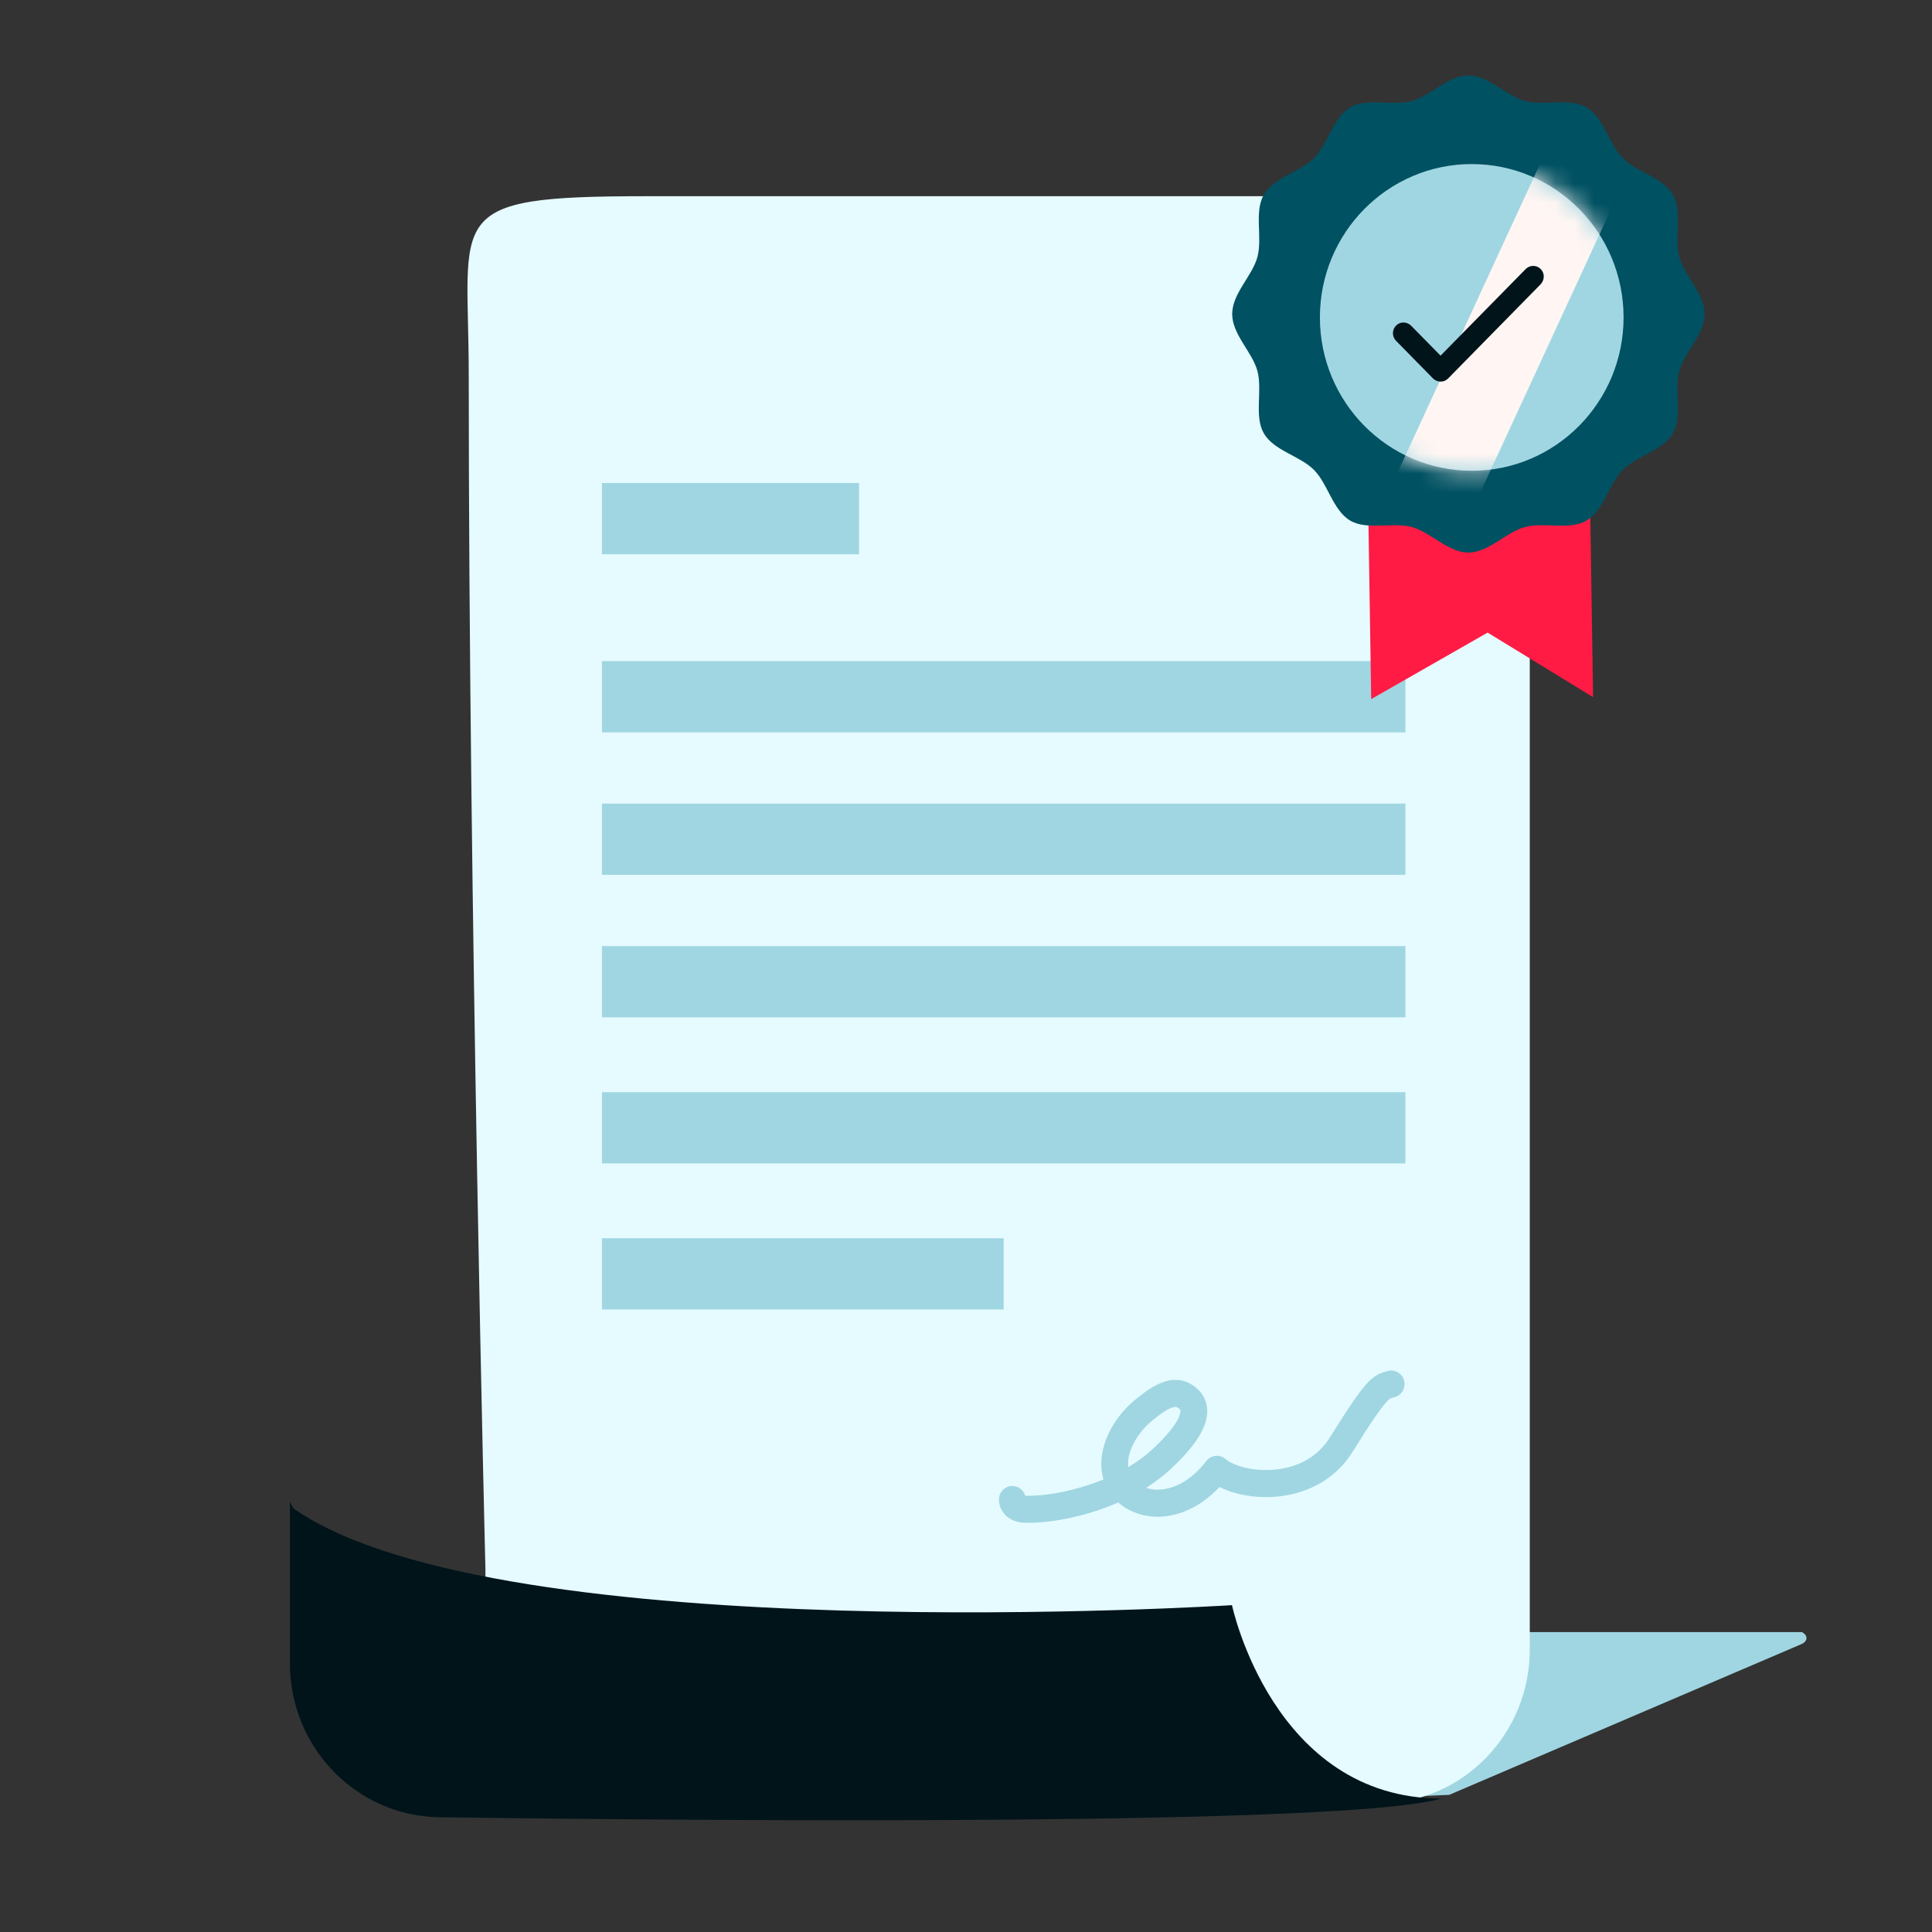 <svg width="100" height="100" viewBox="0 0 100 100" fill="none" xmlns="http://www.w3.org/2000/svg">
<rect x="0" y="0" width="100" height="100" fill="#333333" stroke="none"/>
<path fill-rule="evenodd" clip-rule="evenodd" d="M75.012 92.901L93.266 85.089C93.266 85.089 93.504 84.989 93.504 84.788C93.504 84.586 93.266 84.477 93.266 84.477H68.078V93.19L75.012 92.901Z" fill="#A0D6E2"/>
<path fill-rule="evenodd" clip-rule="evenodd" d="M24.262 19.428C24.262 11.088 22.816 10.156 33.403 10.156C40.203 10.156 53.991 10.156 76.581 10.156C78.66 10.156 79.181 11.556 79.181 12.249C79.181 57.624 79.181 81.32 79.181 83.339C79.181 83.913 79.181 84.614 79.181 85.376C79.181 89.703 75.794 93.244 71.511 93.351C56.594 93.722 25.125 94.36 25.125 93.146C25.125 91.555 25.125 81.185 25.125 81.185C25.125 81.185 24.262 46.85 24.262 19.428Z" fill="#E5FBFF"/>
<path fill-rule="evenodd" clip-rule="evenodd" d="M63.767 83.083C63.767 83.083 65.878 93.092 74.61 93.092C69.678 94.506 37.75 94.26 22.759 94.062C18.443 94.004 15.006 90.451 15.006 86.091C15.006 83.282 15.006 80.201 15.006 77.725C15.1 77.868 15.099 78.015 15.286 78.143C25.997 85.472 63.767 83.083 63.767 83.083Z" fill="#00141A"/>
<path fill-rule="evenodd" clip-rule="evenodd" d="M72.67 71.438C72.78 71.808 72.572 72.198 72.206 72.31C72.108 72.339 72.061 72.352 72.034 72.359C72.004 72.366 71.997 72.368 71.973 72.38C71.962 72.386 71.903 72.415 71.77 72.561C71.481 72.876 70.992 73.562 70.019 75.132C69.04 76.711 67.469 77.349 66.047 77.468C65.336 77.527 64.644 77.459 64.046 77.307C63.718 77.224 63.402 77.111 63.12 76.968C62.037 78.124 60.75 78.599 59.597 78.491C58.948 78.43 58.343 78.177 57.881 77.769C57.539 77.918 57.196 78.05 56.855 78.165C55.541 78.609 54.229 78.821 53.234 78.82H53.221C53.111 78.82 52.994 78.82 52.881 78.808C52.744 78.792 52.631 78.761 52.512 78.721C52.127 78.588 51.706 78.199 51.706 77.615C51.706 77.228 52.016 76.915 52.399 76.915C52.714 76.915 52.98 77.127 53.064 77.418C53.072 77.419 53.081 77.419 53.093 77.419C53.128 77.42 53.171 77.42 53.235 77.42C54.06 77.421 55.223 77.24 56.415 76.837C56.65 76.758 56.884 76.671 57.116 76.575C57.074 76.436 57.043 76.291 57.024 76.139C56.929 75.384 57.142 74.653 57.456 74.049C57.771 73.441 58.214 72.91 58.662 72.531C59.233 72.048 59.776 71.663 60.306 71.504C60.588 71.42 60.884 71.393 61.185 71.46C61.486 71.528 61.743 71.679 61.962 71.875C62.217 72.102 62.401 72.403 62.464 72.769C62.525 73.124 62.461 73.482 62.326 73.822C62.063 74.483 61.479 75.216 60.602 76.033C60.208 76.4 59.774 76.726 59.317 77.013C59.442 77.054 59.578 77.083 59.725 77.097C60.478 77.167 61.518 76.821 62.438 75.623C62.555 75.47 62.728 75.373 62.918 75.355C63.108 75.336 63.297 75.397 63.44 75.523C63.6 75.663 63.92 75.832 64.385 75.95C64.837 76.065 65.376 76.119 65.933 76.073C67.046 75.98 68.157 75.497 68.844 74.388C69.807 72.837 70.361 72.037 70.752 71.609C70.959 71.384 71.151 71.227 71.366 71.121C71.518 71.046 71.699 70.998 71.776 70.977C71.79 70.974 71.801 70.971 71.807 70.969C72.174 70.858 72.561 71.068 72.67 71.438ZM58.397 75.939C58.857 75.666 59.286 75.355 59.662 75.004C60.494 74.228 60.894 73.668 61.039 73.302C61.108 73.128 61.103 73.038 61.098 73.007C61.095 72.987 61.088 72.963 61.043 72.923C60.964 72.852 60.913 72.834 60.885 72.827C60.857 72.821 60.803 72.816 60.701 72.847C60.465 72.917 60.108 73.134 59.552 73.604C59.237 73.871 58.911 74.261 58.683 74.699C58.459 75.13 58.355 75.56 58.397 75.939Z" fill="#A0D6E2"/>
<path fill-rule="evenodd" clip-rule="evenodd" d="M31.157 37.907H72.743V34.219H31.157V37.907Z" fill="#A0D6E2"/>
<path fill-rule="evenodd" clip-rule="evenodd" d="M31.157 45.282H72.743V41.595H31.157V45.282Z" fill="#A0D6E2"/>
<path fill-rule="evenodd" clip-rule="evenodd" d="M31.157 28.688H44.465V25H31.157V28.688Z" fill="#A0D6E2"/>
<path fill-rule="evenodd" clip-rule="evenodd" d="M31.157 52.658H72.743V48.97H31.157V52.658Z" fill="#A0D6E2"/>
<path fill-rule="evenodd" clip-rule="evenodd" d="M31.157 60.218H72.743V56.531H31.157V60.218Z" fill="#A0D6E2"/>
<path fill-rule="evenodd" clip-rule="evenodd" d="M31.157 67.779H51.95V64.091H31.157V67.779Z" fill="#A0D6E2"/>
<path fill-rule="evenodd" clip-rule="evenodd" d="M70.972 36.187L76.999 32.743L82.458 36.084L82.075 11.194L70.587 11.297L70.972 36.187Z" fill="#FF1B44"/>
<path fill-rule="evenodd" clip-rule="evenodd" d="M86.92 19.208C86.652 20.223 87.1 21.539 86.591 22.428C86.075 23.329 84.717 23.592 83.993 24.323C83.269 25.055 83.008 26.426 82.116 26.947C81.236 27.462 79.933 27.009 78.928 27.28C77.957 27.542 77.056 28.6 76.003 28.6C74.95 28.6 74.048 27.542 73.077 27.28C72.072 27.009 70.769 27.462 69.889 26.947C68.996 26.426 68.737 25.055 68.012 24.323C67.288 23.592 65.93 23.329 65.414 22.427C64.905 21.539 65.353 20.223 65.085 19.208C64.825 18.227 63.778 17.317 63.778 16.253C63.778 15.189 64.825 14.279 65.085 13.298C65.353 12.283 64.905 10.967 65.414 10.079C65.93 9.177 67.288 8.914 68.012 8.183C68.737 7.451 68.996 6.08 69.889 5.559C70.769 5.045 72.072 5.498 73.077 5.226C74.048 4.964 74.95 3.906 76.003 3.906C77.056 3.906 77.957 4.964 78.928 5.226C79.933 5.498 81.236 5.045 82.116 5.559C83.009 6.08 83.269 7.451 83.993 8.183C84.717 8.914 86.075 9.177 86.591 10.079C87.1 10.967 86.652 12.283 86.92 13.298C87.18 14.279 88.227 15.189 88.227 16.253C88.227 17.317 87.18 18.227 86.92 19.208Z" fill="#005162"/>
<path d="M84.036 16.43C84.036 20.813 80.517 24.367 76.177 24.367C71.837 24.367 68.318 20.813 68.318 16.43C68.318 12.046 71.837 8.492 76.177 8.492C80.517 8.492 84.036 12.046 84.036 16.43Z" fill="#A0D6E2"/>
<mask id="mask0_2301_3482" style="mask-type:alpha" maskUnits="userSpaceOnUse" x="68" y="8" width="17" height="17">
<path d="M84.036 16.43C84.036 20.813 80.517 24.367 76.177 24.367C71.837 24.367 68.318 20.813 68.318 16.43C68.318 12.046 71.837 8.492 76.177 8.492C80.517 8.492 84.036 12.046 84.036 16.43Z" fill="white"/>
</mask>
<g mask="url(#mask0_2301_3482)">
<path fill-rule="evenodd" clip-rule="evenodd" d="M79.876 8.13L83.786 9.972L75.885 27.086L71.974 25.245L79.876 8.13Z" fill="#FFF6F3"/>
<path d="M74.563 18.409L73.035 16.854L72.992 16.815C72.756 16.636 72.451 16.657 72.258 16.854C72.045 17.071 72.045 17.422 72.258 17.639L74.175 19.591L74.219 19.63C74.454 19.809 74.76 19.787 74.953 19.591L79.747 14.71L79.785 14.666C79.96 14.428 79.939 14.121 79.747 13.926C79.532 13.708 79.184 13.708 78.969 13.926L74.563 18.409Z" fill="#00141A"/>
</g>
</svg>
